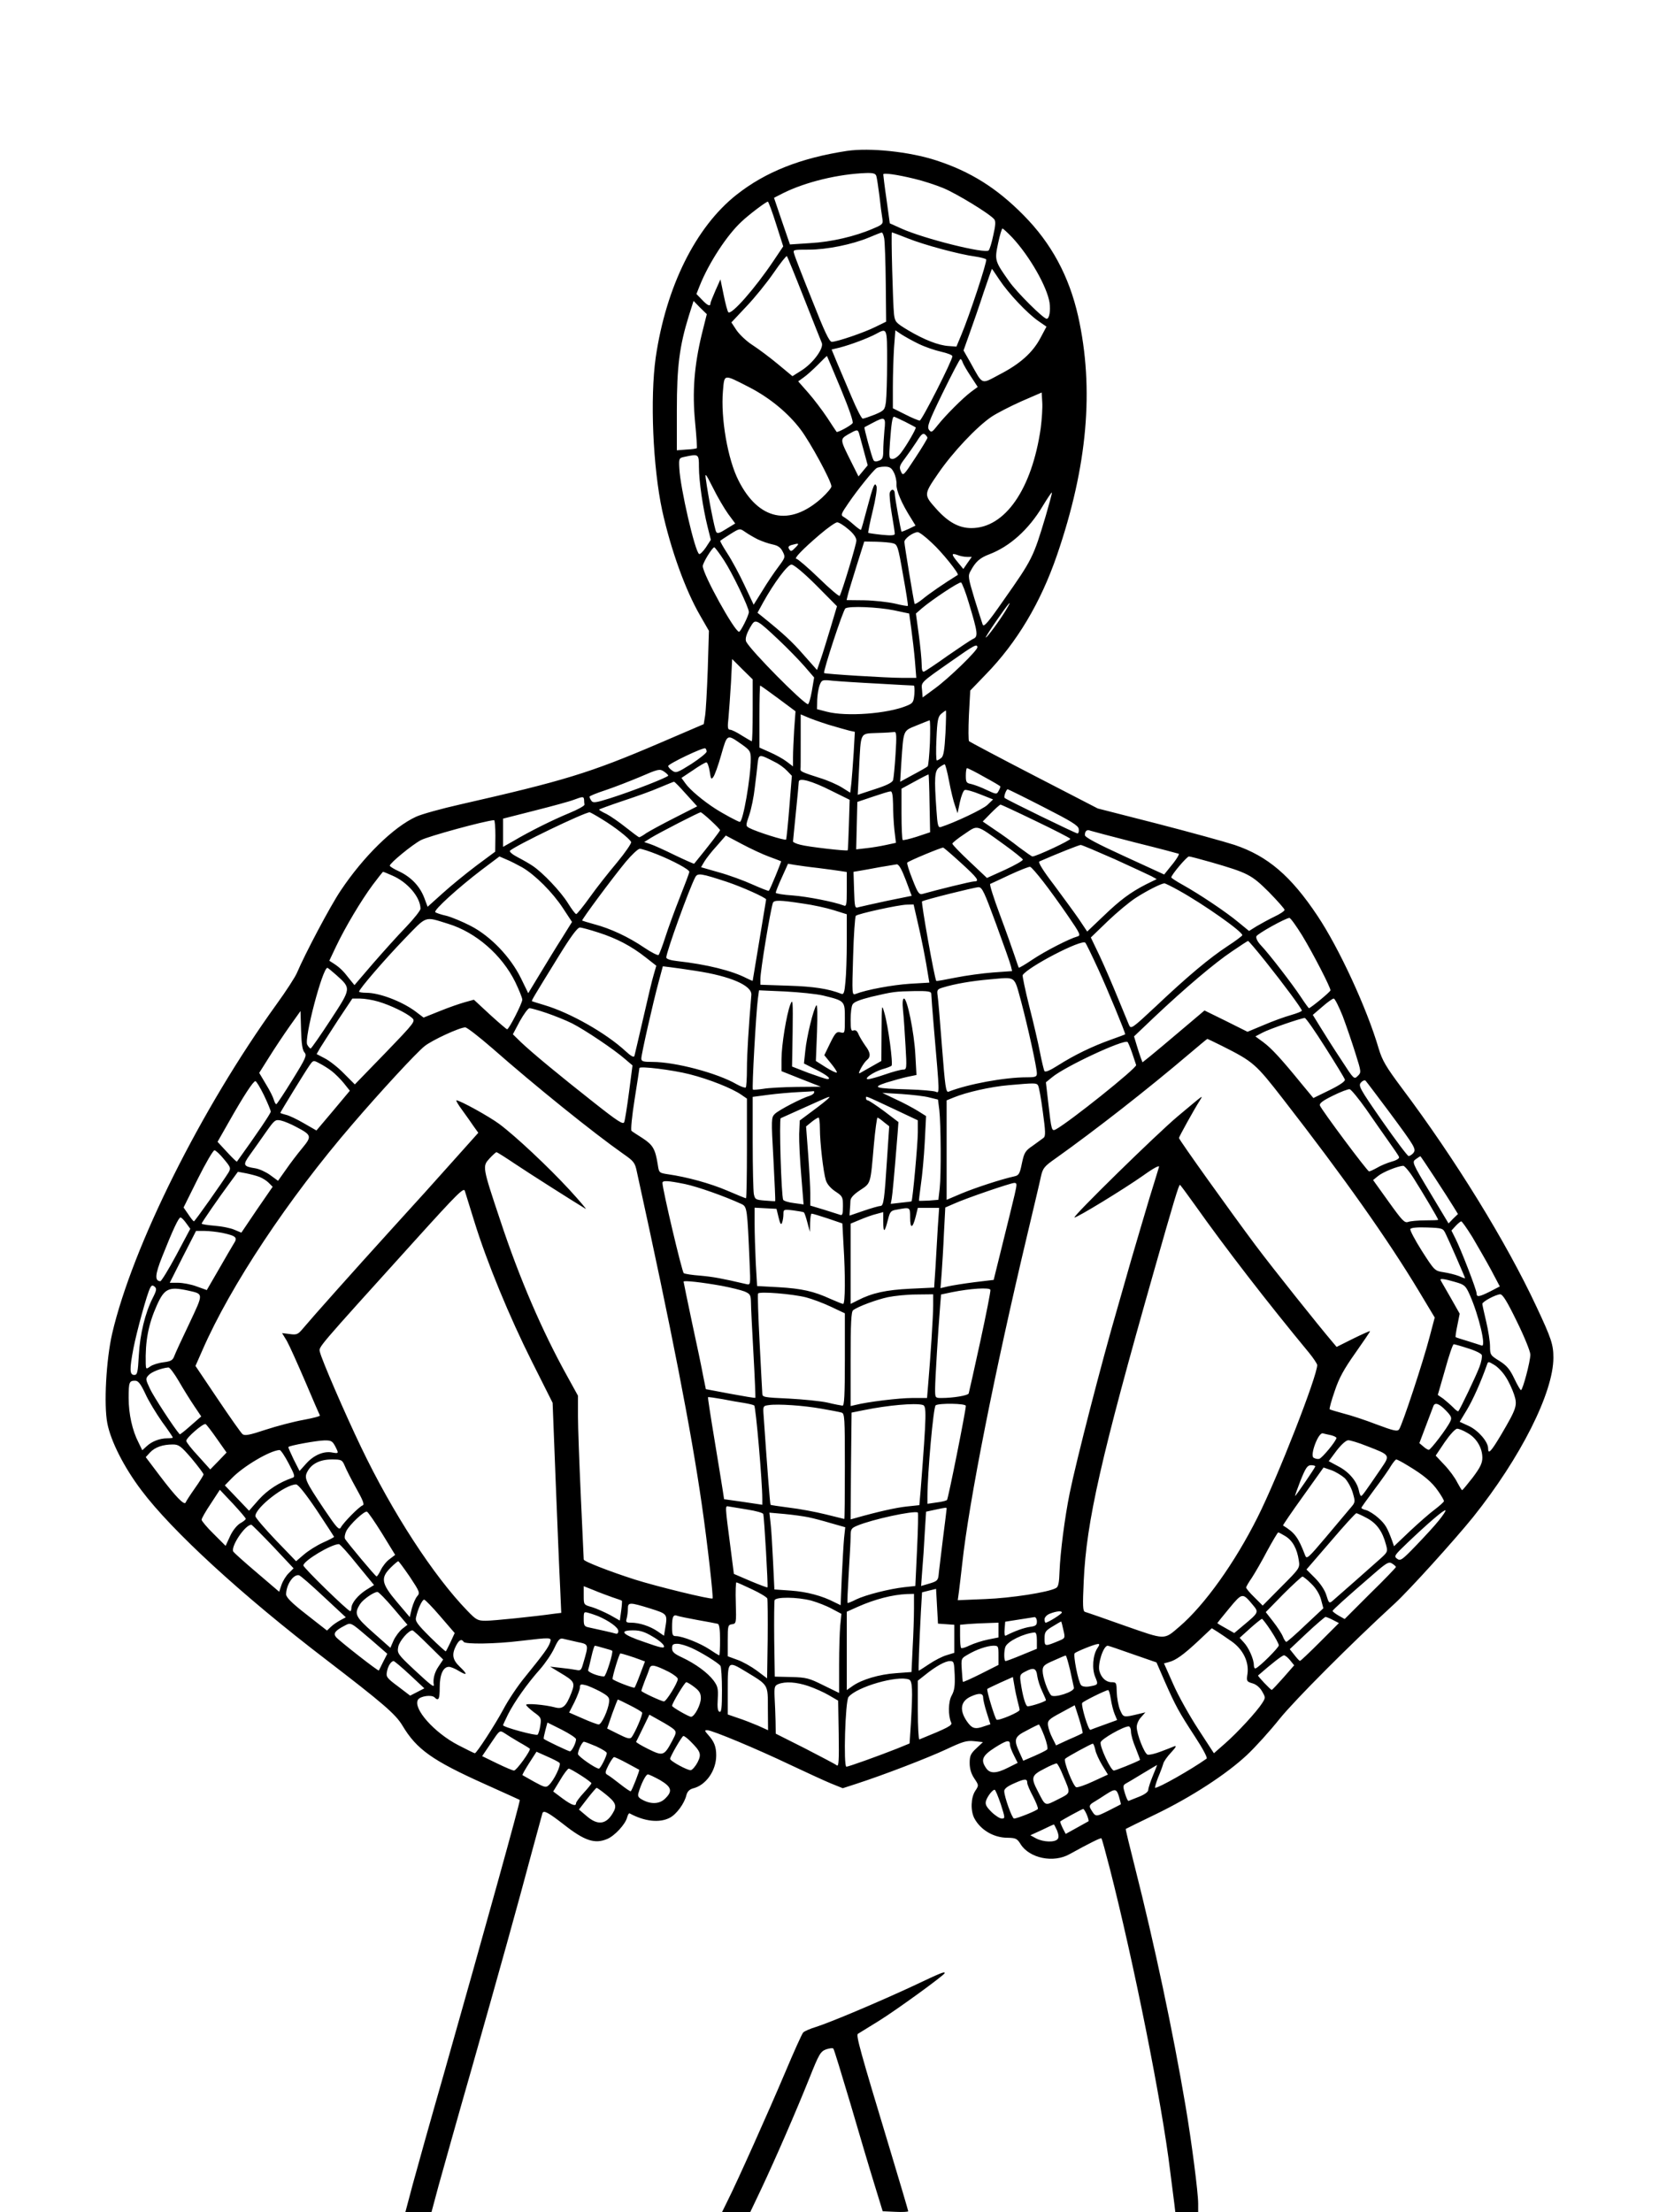 <?xml version="1.0" standalone="no"?>
<!DOCTYPE svg PUBLIC "-//W3C//DTD SVG 20010904//EN"
 "http://www.w3.org/TR/2001/REC-SVG-20010904/DTD/svg10.dtd">
<svg version="1.0" xmlns="http://www.w3.org/2000/svg"
 width="864pt" height="1152pt" viewBox="0 0 864 1152"
 preserveAspectRatio="xMidYMid meet">

<g transform="translate(0,1152) scale(0.1,-0.1)"
fill="#000000" stroke="none">
<path d="M4410 10734 c-241 -37 -423 -109 -574 -228 -213 -168 -367 -479 -421
-847 -30 -213 -15 -571 34 -799 45 -203 120 -412 197 -545 l46 -80 -6 -200
c-4 -110 -10 -219 -14 -243 l-7 -43 -233 -100 c-362 -155 -495 -195 -1035
-318 -98 -22 -202 -51 -230 -64 -118 -54 -274 -207 -393 -385 -54 -80 -187
-332 -227 -427 -9 -22 -57 -96 -107 -165 -393 -545 -750 -1260 -856 -1715 -31
-136 -44 -369 -25 -467 18 -93 87 -229 177 -348 158 -211 525 -548 959 -880
301 -231 365 -286 401 -346 74 -124 156 -182 430 -305 98 -44 179 -81 181 -82
4 -5 -180 -667 -397 -1432 -68 -237 -140 -494 -161 -572 l-38 -143 68 0 68 0
37 138 c21 75 98 351 173 612 146 515 237 841 314 1130 28 102 52 191 54 198
6 17 30 4 110 -58 109 -86 163 -104 228 -76 38 16 94 76 103 112 4 14 9 23 13
21 77 -42 155 -51 209 -23 35 18 77 75 87 119 5 18 16 29 34 34 67 16 121 92
121 172 0 46 -11 73 -43 108 -18 21 -19 23 -3 23 25 0 257 -97 431 -180 83
-39 178 -83 212 -97 l62 -25 68 22 c148 48 373 135 470 180 87 41 107 47 146
43 l46 -5 -35 -33 c-29 -27 -34 -39 -34 -76 0 -30 8 -56 24 -80 24 -36 24 -36
5 -65 -23 -35 -25 -103 -5 -142 32 -61 101 -102 173 -102 43 -1 50 -4 68 -33
46 -74 172 -100 256 -52 96 53 161 86 165 82 3 -2 22 -73 44 -158 124 -485
272 -1223 314 -1574 9 -72 19 -149 22 -172 l5 -43 60 0 59 0 0 45 c0 58 -34
321 -66 510 -65 384 -161 838 -264 1244 -27 107 -49 196 -47 197 1 1 72 36
157 77 186 90 367 208 473 307 43 40 120 125 171 189 79 98 371 391 600 601
76 70 311 330 408 450 247 309 418 648 418 830 0 68 -11 101 -87 263 -158 339
-425 772 -703 1142 -82 110 -101 142 -120 205 -61 209 -207 524 -318 690 -139
209 -260 312 -432 370 -52 17 -234 67 -404 111 l-309 79 -331 171 c-182 94
-334 175 -339 179 -4 3 -4 64 -1 135 l7 129 80 83 c163 167 287 375 372 623
159 463 194 866 110 1243 -47 208 -139 380 -285 527 -138 140 -276 227 -455
285 -138 45 -345 67 -465 49z m154 -131 c3 -10 10 -56 16 -103 5 -47 12 -99
15 -116 5 -30 3 -33 -47 -54 -94 -41 -219 -70 -328 -76 l-106 -7 -42 122 -41
121 47 24 c116 58 288 100 434 105 37 1 48 -3 52 -16z m198 -14 c43 -10 111
-32 152 -49 71 -30 240 -133 264 -162 8 -10 7 -31 -5 -83 -8 -39 -19 -74 -24
-79 -17 -19 -338 61 -455 114 l-60 27 -17 124 c-10 68 -17 127 -17 131 0 9 72
-1 162 -23z m-720 -236 l37 -116 -51 -76 c-96 -143 -219 -283 -235 -267 -4 4
-15 44 -24 89 l-17 82 -26 -58 c-14 -32 -26 -62 -26 -67 0 -18 -16 -11 -44 19
l-29 30 17 43 c47 118 142 264 218 334 39 37 128 104 137 104 3 0 23 -53 43
-117z m1230 -70 c91 -98 181 -256 194 -339 6 -42 -1 -84 -15 -84 -17 0 -155
137 -195 194 -75 106 -77 110 -58 199 9 42 19 77 23 77 3 0 26 -21 51 -47z
m-667 -5 c3 -18 7 -123 8 -233 l2 -200 -55 -27 c-60 -30 -201 -78 -228 -78
-13 0 -38 53 -103 218 -48 119 -90 227 -93 240 -7 22 -6 22 76 22 95 0 226 27
313 63 33 14 63 26 67 26 4 1 10 -14 13 -31z m122 1 c84 -34 270 -84 353 -95
28 -4 53 -11 56 -15 6 -10 -87 -292 -130 -394 l-25 -60 -40 3 c-53 3 -129 33
-213 83 -63 38 -67 43 -72 82 -6 53 -16 427 -11 427 2 0 39 -14 82 -31z m-540
-311 c46 -117 88 -222 93 -234 11 -28 -46 -106 -107 -144 l-46 -29 -76 63
c-42 35 -101 79 -132 99 -30 19 -67 54 -83 77 l-27 41 78 83 c43 45 107 124
142 175 35 51 66 90 69 87 3 -3 43 -101 89 -218z m1018 95 c47 -71 145 -175
203 -215 l42 -29 -32 -60 c-40 -75 -105 -134 -214 -190 -96 -51 -84 -56 -149
61 l-37 65 32 90 c18 50 51 145 73 213 23 67 42 122 43 122 1 0 18 -26 39 -57z
m-1550 -283 c-40 -166 -50 -301 -35 -458 7 -73 11 -135 9 -136 -2 -2 -26 -6
-54 -7 l-50 -4 0 210 c0 227 14 334 62 489 l25 79 34 -35 35 -34 -26 -104z
m965 -144 c0 -90 -3 -183 -6 -208 -6 -43 -9 -46 -58 -67 -28 -11 -57 -21 -63
-21 -6 0 -32 51 -58 113 -26 61 -60 142 -76 179 l-28 68 42 10 c58 15 145 48
187 70 61 33 60 36 60 -144z m165 93 c33 -16 86 -34 118 -41 31 -7 57 -17 57
-23 0 -22 -159 -335 -170 -335 -7 0 -41 14 -76 32 l-64 32 0 111 c0 62 3 153
6 203 l7 92 31 -21 c17 -11 58 -34 91 -50z m-406 -234 c43 -104 67 -173 61
-179 -11 -14 -79 -50 -83 -45 -2 2 -24 36 -49 74 -26 39 -70 97 -99 130 l-52
59 29 21 c16 11 49 41 74 66 25 26 46 46 47 45 1 -1 33 -78 72 -171z m635 137
c3 -9 22 -42 42 -72 l36 -55 -34 -25 c-43 -32 -135 -124 -175 -175 -29 -37
-33 -39 -45 -23 -11 16 -2 41 72 193 47 96 88 175 92 175 4 0 9 -8 12 -18z
m-1113 -128 c107 -55 203 -134 268 -220 51 -67 161 -270 161 -297 0 -8 -23
-35 -50 -60 -167 -151 -330 -116 -434 91 -56 110 -93 324 -81 465 8 91 1 90
136 21z m1519 -214 c-46 -318 -186 -520 -361 -520 -64 0 -120 30 -182 99 -67
75 -67 75 10 187 74 108 199 241 277 294 27 18 97 54 155 80 l106 46 3 -51 c2
-27 -2 -88 -8 -135z m-707 34 c29 -15 54 -28 56 -30 4 -4 -44 -89 -76 -131
-13 -18 -33 -33 -44 -33 -19 0 -20 5 -14 88 7 94 12 132 21 132 2 0 28 -12 57
-26z m-107 -45 c-3 -34 -6 -82 -6 -106 0 -36 -4 -45 -22 -52 -15 -6 -25 -5
-29 3 -9 15 -50 168 -47 171 2 1 21 12 43 23 64 34 69 31 61 -39z m-132 -16
c3 -10 14 -51 25 -92 l20 -74 -24 -29 -24 -29 -39 78 c-58 116 -58 115 -15
141 46 26 50 27 57 5z m356 -23 c0 -4 -28 -51 -63 -104 -62 -95 -64 -96 -75
-71 -10 22 -8 30 21 68 17 23 45 63 62 89 22 36 32 44 42 36 7 -6 13 -14 13
-18z m-1190 -152 c0 -74 21 -215 45 -311 l17 -68 -26 -40 c-15 -22 -31 -37
-35 -34 -22 13 -98 344 -103 445 -3 53 -2 55 27 61 74 16 75 15 75 -53z m1015
-28 c9 -17 15 -45 14 -63 -2 -31 27 -100 77 -178 l22 -36 -35 -17 c-20 -9 -36
-16 -38 -14 -4 6 -35 178 -35 197 0 24 -18 28 -26 6 -3 -8 1 -57 10 -109 9
-51 16 -99 16 -106 0 -8 -18 -10 -67 -5 -38 4 -70 9 -71 10 -2 2 8 53 23 114
15 61 24 119 20 128 -9 26 -17 8 -50 -117 -15 -58 -29 -107 -31 -109 -2 -2
-19 10 -38 27 -19 17 -43 35 -52 40 -17 9 -14 16 26 74 45 66 127 168 145 180
5 4 25 8 42 8 26 0 36 -6 48 -30z m-863 -216 l37 -50 -46 -28 c-36 -23 -47
-26 -53 -16 -8 13 -42 185 -54 275 -5 35 -1 30 37 -45 23 -47 59 -108 79 -136z
m1654 -11 c-65 -217 -69 -225 -221 -441 -77 -111 -101 -139 -107 -125 -4 10
-23 71 -43 135 -33 110 -35 120 -20 145 25 47 48 68 96 86 108 41 206 129 279
251 25 41 46 73 48 71 2 -2 -13 -56 -32 -122z m-1028 -69 c27 -22 42 -44 42
-59 0 -20 -75 -268 -87 -288 -3 -4 -52 37 -109 93 -57 55 -110 100 -116 100
-16 0 31 49 121 126 41 35 82 64 91 64 9 0 35 -16 58 -36z m-473 -52 c23 -11
58 -23 78 -27 28 -6 42 -15 53 -37 15 -29 14 -31 -23 -81 -22 -29 -59 -84 -83
-124 l-45 -72 -48 102 c-26 56 -66 130 -89 165 -22 34 -39 64 -37 66 2 2 26
18 53 35 48 30 49 30 75 12 14 -10 44 -28 66 -39z m908 -19 c53 -48 144 -162
135 -167 -73 -45 -151 -99 -182 -125 -22 -18 -41 -29 -43 -25 -6 22 -53 307
-53 322 0 17 43 49 69 51 7 1 41 -24 74 -56z m-203 -2 c24 -6 27 -15 53 -165
16 -87 27 -159 25 -161 -2 -2 -32 3 -68 12 -36 8 -107 16 -158 17 l-93 1 6 25
c3 14 24 82 46 153 l40 127 62 -1 c34 -1 73 -4 87 -8z m-508 -23 c-19 -20 -24
-21 -32 -8 -7 11 -4 17 13 22 39 11 42 9 19 -14z m-372 -65 c43 -65 130 -246
130 -270 0 -18 -43 -103 -51 -103 -23 0 -189 300 -189 342 0 17 49 97 60 98 3
0 26 -30 50 -67z m1266 17 l25 0 -22 -31 -22 -32 -28 34 c-35 42 -36 51 -3 39
14 -6 37 -10 50 -10z m-785 -148 l108 -109 -34 -114 c-19 -63 -42 -138 -52
-166 l-18 -52 -70 79 c-61 70 -107 112 -215 199 l-25 20 29 53 c57 103 128
198 148 198 12 0 64 -43 129 -108z m795 -93 c47 -156 49 -174 22 -186 -13 -6
-72 -46 -133 -88 -60 -43 -116 -80 -122 -82 -9 -4 -13 8 -13 38 0 24 -7 94
-15 154 l-15 110 32 28 c56 47 192 137 203 134 5 -2 24 -50 41 -108z m193 -36
c-29 -49 -98 -143 -105 -143 -3 0 23 41 57 90 64 93 87 118 48 53z m-584 -1
l80 -17 11 -80 c6 -44 15 -119 19 -167 l7 -88 -74 0 c-77 0 -401 20 -406 25
-7 6 99 330 111 337 21 13 168 7 252 -10z m-601 -153 c47 -44 108 -107 136
-139 l50 -58 -12 -71 c-7 -39 -16 -70 -21 -68 -31 10 -293 275 -320 324 -9 15
1 47 29 91 19 29 30 23 138 -79z m1036 -40 c0 -17 -147 -160 -221 -214 l-64
-47 -3 38 c-4 43 -13 35 157 154 115 81 131 89 131 69z m-1170 -328 c0 -89 -2
-161 -5 -161 -2 0 -26 14 -52 30 -26 17 -53 30 -61 30 -12 0 -14 12 -8 63 3
34 9 117 13 183 l6 122 53 -53 54 -53 0 -161z m654 139 c98 -6 181 -10 185
-10 3 0 5 -20 3 -45 -4 -41 -7 -47 -39 -60 -100 -42 -316 -58 -418 -31 l-50
13 1 49 c1 27 7 62 13 77 11 27 13 28 68 22 32 -3 138 -10 237 -15z m-521 -77
l90 -67 -7 -96 c-3 -52 -6 -117 -6 -143 l0 -48 -33 25 c-18 14 -58 36 -88 49
l-54 24 0 162 c0 88 2 161 4 161 2 0 44 -30 94 -67z m871 -180 c-5 -90 -10
-121 -22 -130 -9 -7 -19 -13 -23 -13 -4 0 -5 51 -2 113 4 96 8 115 25 130 11
9 22 17 24 17 2 0 1 -53 -2 -117z m-609 43 c44 -13 93 -27 109 -31 l28 -6 -6
-107 c-4 -59 -9 -130 -12 -159 l-6 -51 -43 27 c-24 15 -76 38 -116 50 -88 28
-101 34 -100 44 1 4 1 70 1 147 l0 140 33 -14 c17 -8 68 -26 112 -40z m528
-93 c-3 -65 -8 -121 -12 -124 -3 -3 -37 -23 -75 -43 l-68 -37 6 98 c12 175 8
166 79 195 34 14 65 26 68 27 4 0 4 -52 2 -116z m-179 -60 c-4 -65 -10 -126
-13 -136 -5 -13 -36 -28 -96 -47 l-88 -29 7 137 c10 194 3 181 94 185 43 1 83
4 90 5 11 2 12 -21 6 -115z m-800 50 c42 -30 46 -36 46 -76 0 -94 -40 -327
-57 -327 -8 0 -88 43 -128 69 -61 39 -133 99 -155 131 l-21 29 60 40 c33 23
64 41 70 41 5 0 13 -21 17 -47 6 -40 8 -44 19 -29 7 9 26 61 41 115 32 111 29
109 108 54z m-184 -37 c0 -7 -36 -36 -79 -64 -73 -46 -81 -49 -100 -35 -12 8
-21 19 -21 24 0 11 181 98 193 92 4 -2 7 -10 7 -17z m357 -55 c21 -10 49 -31
62 -45 l25 -26 -13 -162 c-7 -89 -15 -166 -17 -170 -4 -7 -153 40 -191 60 -20
11 -20 12 -1 68 11 32 24 96 29 143 6 47 13 105 15 128 6 47 8 47 91 4z m906
-100 c9 -48 23 -106 31 -127 l13 -39 12 58 c7 32 18 60 25 63 7 3 43 -7 80
-22 l68 -27 -29 -28 c-23 -23 -174 -94 -244 -116 -13 -4 -17 10 -22 88 -12
168 -10 206 15 223 12 9 25 16 28 16 3 0 14 -40 23 -89z m-1463 30 c0 -8 -186
-81 -303 -118 -76 -24 -89 -25 -97 -13 -6 8 -10 18 -10 21 0 4 37 19 83 34 45
15 127 47 182 70 92 40 101 42 122 28 13 -9 23 -18 23 -22z m1646 -7 c46 -25
84 -47 84 -50 0 -3 -4 -14 -10 -24 -9 -17 -12 -17 -61 6 -28 14 -64 27 -80 31
-26 5 -29 9 -29 44 0 22 3 39 6 39 4 0 45 -20 90 -46z m-285 -138 l3 -150 -69
-23 c-38 -12 -71 -20 -74 -17 -3 3 -6 65 -6 137 l0 130 70 38 c38 21 70 37 71
36 1 -1 4 -69 5 -151z m-511 66 l95 -47 -4 -130 c-2 -71 -5 -131 -6 -133 -5
-5 -208 18 -247 29 -21 5 -38 13 -38 17 0 4 7 72 15 152 8 80 15 151 15 159 0
23 67 5 170 -47z m-757 -17 l58 -64 -118 -60 c-65 -33 -131 -69 -148 -80 -16
-12 -33 -21 -36 -21 -3 0 -34 23 -68 50 -35 28 -81 60 -102 71 -22 10 -39 21
-39 23 0 2 55 22 123 45 67 22 154 53 192 70 39 16 72 30 75 30 3 1 31 -28 63
-64z m1862 -68 c145 -74 181 -96 183 -114 2 -13 -1 -23 -7 -23 -9 0 -371 176
-379 185 -6 6 9 45 16 45 4 -1 88 -42 187 -93z m-784 16 c0 -38 3 -98 7 -135
l8 -67 -51 -11 c-27 -6 -74 -14 -103 -17 l-53 -6 3 124 3 123 80 27 c44 15 86
28 93 28 8 1 12 -19 13 -66z m-1609 22 c0 -8 1 -20 2 -25 1 -6 -35 -26 -79
-44 -85 -35 -206 -95 -292 -146 l-53 -30 0 73 0 74 165 42 c91 23 183 48 203
56 48 18 52 18 54 0z m2351 -110 c96 -46 178 -88 181 -93 4 -7 -177 -92 -197
-92 -4 0 -35 22 -70 48 -34 27 -91 68 -126 91 l-63 43 43 44 c24 24 46 44 50
44 3 0 85 -38 182 -85z m-2258 9 c68 -41 144 -101 152 -119 2 -7 -31 -55 -74
-107 -43 -51 -107 -132 -141 -180 -35 -49 -67 -88 -71 -88 -5 0 -24 26 -44 58
-36 58 -129 157 -183 193 -16 11 -51 31 -78 45 -27 14 -45 29 -40 34 27 26
385 199 415 200 3 0 32 -16 64 -36z m568 -8 c26 -24 47 -46 47 -49 0 -5 -55
-77 -135 -175 -1 -1 -47 19 -101 45 -55 27 -112 53 -129 58 l-30 10 35 22 c44
27 250 133 259 133 4 0 28 -20 54 -44z m-1123 -78 l-1 -83 -97 -72 c-53 -40
-133 -105 -176 -144 l-79 -71 -18 48 c-23 59 -67 106 -130 136 -27 12 -49 26
-49 30 0 13 115 108 162 133 35 19 329 100 381 104 4 1 7 -36 7 -81z m2652
-48 c50 -36 93 -71 95 -76 2 -5 -40 -29 -92 -53 l-95 -43 -90 85 c-50 47 -91
89 -90 94 0 4 28 27 63 50 72 48 56 53 209 -57z m683 12 c121 -30 222 -57 224
-58 4 -4 -17 -37 -52 -78 l-24 -30 -207 95 c-142 65 -206 99 -206 110 0 22 11
31 29 23 9 -3 115 -31 236 -62z m-1910 -73 c33 -12 61 -23 63 -24 2 -2 -57
-147 -64 -154 -2 -2 -40 13 -85 33 -44 20 -123 49 -174 63 l-94 27 17 29 c9
15 38 53 65 82 l47 54 83 -44 c45 -24 109 -54 142 -66z m1800 -13 c90 -41 176
-81 192 -89 l27 -15 -55 -27 c-82 -42 -136 -82 -225 -168 l-82 -78 -42 63
c-24 35 -83 115 -131 180 -56 73 -84 118 -76 122 93 41 205 85 215 86 7 0 86
-34 177 -74z m-801 -19 c88 -80 100 -97 69 -97 -15 0 -194 -44 -268 -65 -18
-5 -25 4 -53 76 -18 45 -30 84 -27 87 8 9 179 80 187 78 3 0 45 -36 92 -79z
m-1582 44 c85 -34 168 -79 168 -91 0 -5 -22 -64 -49 -132 -27 -68 -61 -161
-76 -208 -15 -47 -31 -88 -35 -93 -3 -4 -38 13 -76 39 -81 55 -175 99 -259
121 -33 9 -61 18 -63 19 -5 3 160 225 227 306 31 37 64 68 73 68 10 0 50 -13
90 -29z m-702 -68 c68 -40 157 -129 211 -211 l48 -73 -51 -82 c-29 -45 -80
-129 -114 -185 l-63 -104 -38 78 c-54 110 -158 219 -261 272 -42 22 -100 46
-127 53 -28 6 -54 15 -58 19 -11 9 119 127 241 220 l93 70 37 -16 c20 -8 57
-27 82 -41z m3584 28 c197 -57 213 -66 304 -156 45 -46 82 -88 82 -93 0 -6
-24 -22 -52 -35 -29 -14 -71 -37 -93 -50 l-40 -25 -55 45 c-63 53 -204 147
-290 195 -33 18 -60 36 -60 39 0 13 81 109 92 109 6 0 56 -13 112 -29z m-2044
-31 c47 -6 100 -13 118 -16 l32 -5 0 -91 c0 -82 -2 -90 -17 -83 -50 19 -188
46 -265 52 -49 3 -88 10 -88 14 0 5 14 41 32 80 l32 71 35 -6 c20 -3 74 -11
121 -16z m457 -62 l31 -83 -128 -26 c-70 -15 -136 -30 -148 -33 -20 -7 -21 -3
-24 89 l-3 95 30 5 c17 3 64 11 105 19 41 7 82 14 90 15 11 1 26 -26 47 -81z
m716 -9 c32 -41 89 -120 128 -177 66 -96 69 -104 49 -109 -40 -11 -164 -74
-233 -120 -37 -25 -69 -44 -71 -42 -2 2 -11 29 -21 59 -10 30 -44 127 -77 215
-33 88 -56 161 -51 162 4 2 51 23 103 48 52 24 100 43 105 41 6 -1 36 -36 68
-77z m-3391 32 c80 -34 147 -112 148 -173 0 -9 -34 -52 -75 -95 -42 -43 -119
-129 -173 -191 l-96 -112 -26 32 c-32 42 -50 59 -80 79 l-25 16 35 74 c48 101
131 240 191 321 28 37 52 68 54 68 2 0 23 -8 47 -19z m1743 -33 c81 -27 205
-83 205 -92 0 -2 -16 -97 -35 -212 -19 -114 -35 -209 -35 -211 0 -2 -14 4 -32
13 -75 39 -207 72 -360 89 -36 4 -58 11 -58 19 0 28 120 360 151 418 12 23 30
20 164 -24z m2354 -45 c130 -72 331 -214 331 -233 0 -3 -35 -30 -77 -57 -94
-62 -206 -155 -375 -315 -122 -114 -128 -118 -138 -96 -5 13 -32 77 -59 143
-27 66 -69 164 -94 217 l-46 96 88 85 c48 46 114 101 147 122 59 38 131 74
148 75 5 0 39 -17 75 -37z m-951 -176 c39 -106 74 -205 77 -219 l6 -25 -98 -7
c-54 -4 -142 -16 -197 -27 -54 -11 -99 -19 -100 -17 -10 17 -80 411 -74 414
15 9 271 73 294 74 19 0 30 -24 92 -193z m-1008 108 c52 -7 125 -23 163 -35
l67 -21 0 -142 c0 -78 -3 -173 -7 -210 -5 -57 -9 -67 -22 -62 -66 26 -144 38
-273 42 l-148 5 0 29 c0 45 51 352 65 397 6 16 38 15 155 -3z m598 -92 c20
-84 44 -205 56 -284 l6 -36 -102 -6 c-91 -6 -226 -31 -282 -53 -19 -7 -19 -2
-13 196 3 112 10 207 14 211 12 11 222 57 265 58 l36 1 20 -87z m-2443 -14
c143 -44 278 -161 348 -302 20 -42 37 -83 37 -93 0 -18 -69 -154 -79 -154 -3
0 -44 35 -90 77 l-83 77 -47 -13 c-25 -7 -84 -27 -130 -46 l-85 -34 -45 34
c-72 52 -186 95 -253 95 -21 0 -38 3 -38 6 0 13 132 166 234 272 123 127 104
120 231 81z m4447 -61 c57 -94 148 -271 147 -285 0 -8 -104 -93 -112 -93 -2 0
-21 26 -42 58 -45 68 -165 224 -208 269 -18 19 -27 38 -24 47 6 14 150 94 172
96 6 0 36 -42 67 -92z m-3666 16 c97 -31 172 -71 246 -129 l56 -44 -13 -45
c-8 -25 -32 -127 -55 -228 -23 -101 -44 -189 -46 -197 -3 -9 -18 -1 -47 26
-101 93 -287 199 -422 239 -33 10 -62 19 -64 20 -4 3 2 13 137 232 64 104 99
152 112 152 9 0 53 -12 96 -26z m2605 -194 c48 -105 139 -325 139 -336 0 -1
-35 -14 -77 -29 -95 -34 -188 -79 -273 -133 -44 -28 -67 -37 -71 -29 -3 7 -14
51 -23 98 -9 47 -34 155 -56 240 -21 84 -36 157 -34 161 26 42 306 188 326
169 4 -3 35 -67 69 -141z m870 43 c95 -119 189 -246 189 -256 0 -4 -26 -14
-57 -23 -32 -9 -96 -32 -142 -52 l-84 -35 -112 56 -112 55 -123 -104 c-67 -57
-140 -118 -161 -135 l-39 -31 -9 24 c-5 13 -15 44 -22 68 l-13 43 104 99 c163
154 317 284 405 343 44 30 82 55 85 55 3 0 44 -48 91 -107z m-2966 -49 c178
-27 292 -76 288 -125 -14 -166 -23 -310 -23 -384 0 -51 -3 -95 -6 -98 -4 -3
-25 4 -48 17 -100 58 -319 116 -437 116 -50 0 -59 3 -59 18 0 22 61 291 90
398 l22 82 41 -5 c23 -3 83 -11 132 -19z m-1874 -21 c79 -71 79 -68 -30 -235
-53 -81 -99 -147 -103 -148 -4 0 -12 9 -18 20 -17 32 80 400 105 400 3 0 23
-17 46 -37z m3567 -138 c35 -132 82 -344 82 -375 0 -17 -7 -20 -52 -20 -116 0
-306 -35 -408 -75 -14 -5 -18 27 -34 232 -10 131 -20 252 -23 269 -4 29 -2 33
29 42 58 18 149 34 243 42 140 12 125 22 163 -115z m-1032 31 c115 -28 114
-28 114 -119 0 -78 0 -79 -23 -73 -20 5 -27 -2 -54 -57 l-30 -62 35 -43 c19
-23 33 -45 30 -47 -3 -3 -28 9 -57 27 l-52 33 6 150 c3 89 2 146 -3 140 -15
-16 -51 -164 -58 -237 l-7 -66 61 -31 c60 -30 85 -51 60 -50 -7 0 -51 15 -98
32 l-85 33 3 179 c2 164 1 177 -12 144 -20 -52 -46 -212 -46 -285 l0 -62 103
-41 102 -40 -125 -1 c-69 -1 -147 -5 -175 -10 -27 -4 -52 -6 -54 -4 -6 5 17
407 26 473 l6 44 136 -6 c75 -4 163 -13 197 -21z m564 9 c0 -8 6 -90 14 -182
30 -347 30 -337 9 -328 -10 4 -74 10 -143 12 -175 5 -190 10 -115 35 33 10 82
24 109 30 l49 10 -6 107 c-6 113 -42 291 -59 291 -7 0 -9 -22 -5 -62 4 -35 9
-118 13 -185 7 -118 6 -123 -13 -123 -11 0 -53 -11 -93 -25 -40 -14 -81 -25
-89 -25 -26 1 28 38 74 52 22 6 43 14 48 18 9 8 -17 207 -37 275 -14 49 -14
48 -15 -100 l-1 -150 -53 -30 c-28 -16 -56 -32 -60 -34 -13 -5 20 54 37 68 22
18 20 39 -7 75 -12 17 -28 43 -35 58 -7 19 -16 26 -27 22 -12 -5 -15 4 -15 56
0 34 4 69 10 79 6 13 38 25 97 40 116 27 123 28 226 30 70 1 87 -2 87 -14z
m-2879 -41 c64 -19 146 -59 174 -84 20 -18 18 -21 -138 -183 l-159 -164 -57
57 c-31 32 -76 67 -100 79 l-42 22 19 33 c11 18 53 83 93 145 l74 111 41 0
c22 0 65 -7 95 -16z m5022 -76 c19 -51 49 -138 66 -193 31 -98 31 -100 12
-118 -19 -19 -20 -18 -86 84 -38 57 -86 133 -108 169 l-40 65 49 42 c27 24 54
43 60 43 6 0 27 -42 47 -92z m-4147 17 c41 -14 101 -38 133 -54 67 -34 219
-136 275 -185 l40 -34 -18 -139 c-10 -76 -21 -146 -25 -156 -5 -15 -32 2 -161
104 -179 141 -317 255 -377 312 l-42 41 36 68 c21 37 43 68 51 68 7 0 47 -11
88 -25z m-1260 -206 c13 -15 7 -29 -63 -142 -43 -70 -81 -127 -84 -127 -4 0
-9 10 -13 23 -3 12 -21 49 -41 81 l-35 59 51 81 c28 45 76 117 107 161 l57 80
3 -100 c2 -71 7 -104 18 -116z m5316 27 c54 -85 100 -160 102 -168 3 -8 -25
-28 -80 -55 l-84 -41 -63 76 c-106 130 -155 183 -198 215 l-41 30 38 20 c36
19 196 74 219 76 6 0 54 -69 107 -153z m-4339 -4 c224 -197 527 -441 682 -550
56 -39 62 -46 72 -95 181 -825 283 -1349 338 -1732 30 -206 61 -486 56 -489
-10 -6 -293 63 -406 99 -128 41 -265 94 -265 104 0 3 -7 150 -15 326 -8 176
-15 366 -15 423 l0 104 -54 98 c-133 239 -252 516 -351 816 -94 281 -93 280
-55 322 16 17 32 32 36 32 3 0 46 -27 95 -60 73 -49 306 -197 369 -235 8 -5
-30 40 -85 100 -110 119 -279 278 -365 342 -51 38 -204 123 -223 123 -4 0 10
-24 31 -52 21 -29 48 -67 60 -85 l23 -32 -128 -143 c-70 -79 -215 -240 -323
-358 -197 -217 -411 -457 -463 -519 -25 -30 -32 -33 -68 -28 l-40 5 25 -41
c13 -23 56 -119 96 -212 40 -94 74 -173 76 -176 2 -4 -37 -14 -86 -23 -50 -9
-138 -32 -196 -51 -84 -28 -110 -33 -121 -23 -8 6 -66 89 -130 184 l-115 171
37 84 c146 334 445 785 780 1174 144 168 333 373 376 407 38 31 183 98 212 98
9 0 72 -49 140 -108z m3800 12 c165 -83 176 -93 319 -277 320 -412 544 -729
709 -1003 l81 -135 -27 -102 c-32 -124 -143 -461 -159 -481 -9 -11 -28 -7
-116 26 -57 22 -135 48 -172 57 -37 10 -70 20 -73 22 -3 3 9 46 26 95 23 69
48 114 108 199 43 61 77 111 76 113 -1 2 -41 -16 -88 -39 l-86 -43 -21 25
c-70 82 -312 385 -401 504 -130 174 -399 550 -399 559 0 6 76 144 109 196 18
30 25 34 -114 -82 -109 -91 -554 -527 -539 -528 15 0 253 145 357 218 57 41
87 56 83 45 -3 -10 -25 -83 -50 -163 -24 -80 -67 -226 -96 -325 -28 -99 -60
-209 -70 -245 -85 -292 -214 -794 -249 -965 -26 -128 -49 -308 -53 -408 -2
-60 -6 -81 -19 -87 -40 -22 -234 -52 -367 -57 l-144 -6 6 44 c3 24 11 89 17
144 35 326 171 1009 339 1715 33 140 66 277 71 303 10 44 17 53 77 95 208 148
479 360 692 541 52 44 96 81 98 81 1 0 35 -16 75 -36z m-467 -37 c9 -28 19
-57 21 -63 5 -15 -348 -297 -418 -335 -22 -11 -23 -8 -40 141 l-12 104 32 26
c65 55 371 198 393 184 3 -2 14 -28 24 -57z m-4168 -95 c18 -14 46 -42 63 -63
l31 -39 -87 -104 -87 -103 -66 38 c-36 21 -78 41 -94 44 -15 4 -28 8 -28 10 0
4 130 216 152 247 19 27 20 28 51 11 18 -9 47 -27 65 -41z m1863 -16 c103 -26
223 -74 270 -107 l29 -20 0 -260 c0 -142 -2 -259 -5 -259 -3 0 -47 18 -98 40
-89 38 -210 71 -308 85 -46 7 -47 8 -53 48 -13 83 -25 104 -78 139 -28 18 -55
35 -59 39 -5 3 2 76 16 164 14 87 25 161 25 163 0 12 175 -10 261 -32z m3643
-195 c137 -185 143 -195 126 -216 -7 -8 -18 -15 -24 -15 -6 0 -68 83 -138 183
-118 170 -125 183 -110 200 8 9 19 14 24 9 5 -5 59 -77 122 -161z m-5859 85
c19 -40 35 -78 35 -85 0 -9 -73 -117 -176 -260 -2 -2 -25 21 -52 50 l-49 53
58 102 c78 138 128 214 139 214 5 0 25 -33 45 -74z m4031 52 c5 -7 16 -69 25
-138 14 -101 15 -127 4 -135 -7 -5 -32 -24 -56 -41 -40 -27 -45 -36 -57 -92
-11 -55 -16 -63 -40 -68 -68 -15 -199 -58 -272 -88 l-80 -34 0 259 0 259 37
15 c65 27 192 56 286 64 136 12 145 12 153 -1z m1708 -123 c38 -55 91 -131
118 -169 27 -38 52 -74 54 -81 3 -7 -12 -17 -38 -24 -24 -7 -58 -21 -76 -32
-18 -10 -37 -19 -42 -19 -9 0 -246 318 -256 343 -4 11 14 25 67 51 40 20 80
35 88 34 8 -2 46 -48 85 -103z m-2874 86 c0 -5 -10 -13 -22 -17 -42 -12 -163
-75 -183 -95 -18 -18 -19 -25 -7 -236 6 -119 11 -217 9 -218 -1 -1 -25 1 -53
3 -49 4 -52 6 -58 34 -3 17 -6 137 -6 268 l0 238 83 11 c45 6 116 12 157 14
41 2 76 4 78 5 1 1 2 -2 2 -7z m600 -26 l45 -11 7 -55 c8 -72 10 -331 2 -407
l-7 -60 -49 -4 c-27 -1 -51 -2 -52 -1 -1 1 4 40 10 85 7 46 16 144 20 219 l7
137 -43 27 c-23 14 -74 42 -114 60 l-71 34 100 -6 c55 -4 120 -11 145 -18z
m-528 -7 c-7 -7 -43 -36 -80 -63 l-67 -50 -3 -70 c-1 -39 4 -137 11 -218 l12
-149 -50 7 c-27 3 -53 11 -56 17 -10 16 -22 422 -13 425 5 2 63 28 129 58 131
59 135 61 117 43z m341 -52 l127 -60 0 -63 c0 -56 -27 -355 -33 -359 -1 -1
-26 -4 -55 -7 l-53 -6 5 27 c4 23 13 119 31 343 l4 56 -75 57 c-42 31 -80 56
-85 56 -5 0 -9 5 -9 11 0 13 -11 17 143 -55z m-383 -103 c0 -73 18 -228 31
-269 6 -20 25 -42 49 -58 38 -25 40 -29 40 -77 0 -42 -3 -50 -15 -45 -9 3 -47
15 -85 27 l-70 21 0 60 c0 33 -5 126 -11 206 l-11 146 28 23 c16 13 32 23 37
23 4 0 7 -26 7 -57z m333 34 l28 -22 -11 -165 c-14 -219 -18 -250 -35 -250 -7
0 -46 -11 -87 -25 -40 -14 -73 -25 -73 -25 -1 0 0 12 1 28 1 15 3 37 3 49 1
16 17 33 50 55 57 38 54 28 72 236 7 78 16 142 19 142 3 0 18 -10 33 -23z
m-3061 -25 c82 -43 83 -49 32 -111 -25 -30 -63 -80 -85 -112 l-41 -58 -41 30
c-22 16 -57 32 -77 35 -64 10 -67 17 -28 71 19 26 56 79 82 116 46 65 49 68
79 62 18 -4 53 -19 79 -33z m-376 -168 c36 -43 37 -47 24 -70 -32 -51 -175
-254 -180 -254 -3 0 -16 16 -29 36 l-25 36 74 149 c41 82 80 149 87 149 6 0
29 -21 49 -46z m6306 -96 c41 -62 84 -130 97 -151 l24 -39 -25 -24 -24 -25
-96 160 c-95 158 -95 160 -74 175 11 8 22 15 23 15 1 1 35 -50 75 -111z m-109
-5 c45 -71 127 -209 127 -215 0 -2 -30 -3 -67 -3 -38 0 -78 -4 -89 -8 -19 -7
-31 6 -102 105 l-81 113 26 21 c24 20 102 52 131 53 6 1 32 -29 55 -66z
m-6011 8 c15 -6 36 -19 47 -30 l21 -21 -82 -119 -81 -120 -36 15 c-20 9 -66
18 -103 21 -38 3 -68 8 -68 11 0 5 90 136 151 218 l38 52 43 -8 c24 -5 55 -13
70 -19z m2216 -37 c66 -14 205 -63 294 -104 29 -14 30 -23 42 -309 5 -112 5
-113 -17 -108 -128 30 -173 38 -239 44 -42 3 -81 9 -87 13 -9 5 -111 438 -111
470 0 14 29 12 118 -6z m1716 -56 c-8 -35 -36 -148 -62 -253 l-47 -190 -100
-12 c-55 -7 -117 -17 -139 -22 l-38 -9 6 76 c3 42 9 137 12 210 l7 134 46 20
c64 29 293 107 313 108 15 0 15 -5 2 -62z m937 -50 c165 -233 381 -512 596
-772 23 -28 42 -57 43 -64 1 -55 -204 -581 -310 -792 -119 -238 -277 -459
-408 -571 -82 -70 -69 -70 -284 5 -106 38 -199 70 -207 72 -12 4 -13 31 -7
161 14 310 89 641 367 1618 102 359 128 445 134 445 2 0 36 -46 76 -102z
m-3751 -88 c66 -214 183 -497 300 -730 l108 -215 16 -410 c9 -225 19 -472 23
-547 l6 -137 -34 -4 c-105 -15 -320 -37 -359 -37 -42 0 -50 4 -97 53 -175 181
-389 509 -553 852 -84 175 -205 455 -214 495 -6 27 -24 6 494 579 225 249 256
279 261 259 4 -13 26 -84 49 -158z m1585 20 c8 -34 13 -41 18 -27 4 10 7 30 7
44 0 25 1 26 51 20 29 -4 54 -8 56 -11 3 -2 11 -26 18 -53 l13 -48 1 48 c1 26
4 47 8 47 5 0 42 -11 84 -25 l76 -26 6 -112 c10 -159 9 -307 -2 -307 -5 0 -34
12 -66 26 -87 40 -150 54 -271 61 l-111 6 -7 120 c-3 66 -6 158 -6 204 l0 84
57 -3 57 -3 11 -45z m685 -1 c0 -60 13 -57 29 6 l11 45 55 0 56 0 -7 -102 c-3
-57 -9 -150 -12 -208 l-7 -105 -125 -6 c-125 -6 -198 -22 -272 -60 l-38 -19 0
209 0 209 48 20 c26 11 64 25 85 30 l37 10 0 -50 c0 -60 7 -58 24 9 11 44 15
49 47 54 70 13 69 14 69 -42z m-3770 -29 l21 -29 -73 -137 c-40 -75 -78 -136
-83 -136 -30 2 -28 34 10 129 54 136 85 203 95 203 5 0 18 -13 30 -30z m6698
-72 c27 -46 71 -122 97 -170 l46 -87 -50 -26 c-58 -29 -71 -31 -71 -10 0 18
-81 228 -110 285 l-21 42 22 24 c12 13 26 24 29 24 4 0 30 -37 58 -82z m-139
17 c19 -38 101 -227 101 -231 0 -2 -15 3 -32 11 -18 7 -54 16 -80 20 -46 7
-47 8 -113 111 -36 57 -63 108 -60 114 4 7 39 10 88 8 80 -3 82 -4 96 -33z
m-6372 5 c74 -16 82 -24 60 -57 -9 -15 -45 -76 -78 -134 l-62 -107 -53 19
c-29 11 -73 19 -97 19 l-43 0 68 135 69 135 44 0 c24 0 66 -5 92 -10z m6422
-256 c49 -14 54 -19 76 -68 47 -107 86 -272 62 -263 -7 2 -39 13 -72 23 -33
10 -62 19 -64 21 -2 1 2 29 9 62 l12 60 -47 83 c-26 46 -50 86 -52 91 -7 11
18 8 76 -9z m-3820 -20 c47 -9 100 -22 118 -29 30 -13 33 -18 34 -57 0 -24 6
-144 13 -268 7 -124 11 -227 10 -229 -2 -2 -60 8 -131 21 l-127 24 -14 69 c-7
39 -33 164 -58 278 -24 114 -44 210 -44 213 0 7 93 -3 199 -22z m-2964 -64
c-39 -77 -66 -187 -72 -297 -5 -92 -8 -103 -24 -103 -24 0 -25 29 -4 139 17
87 71 285 87 314 7 14 12 16 23 7 12 -10 11 -19 -10 -60z m4310 -227 c-31
-142 -58 -263 -60 -269 -3 -11 -80 -24 -142 -24 -33 0 -33 1 -33 48 0 46 16
305 26 429 l5 62 57 12 c94 19 197 26 200 12 2 -6 -22 -127 -53 -270z m-4128
267 c85 -19 84 -12 9 -172 -38 -79 -73 -155 -78 -169 -8 -22 -17 -28 -56 -33
-26 -3 -58 -13 -70 -22 -21 -15 -22 -14 -23 13 -3 119 13 205 58 306 39 87 62
98 160 77z m3221 -36 c31 -8 90 -30 130 -49 l72 -34 0 -241 c0 -185 -3 -240
-12 -240 -7 1 -42 7 -78 16 -36 8 -127 17 -202 21 -131 6 -138 7 -138 27 -1
12 -7 131 -14 266 -7 135 -11 249 -8 254 7 12 179 -2 250 -20z m662 -41 c0
-57 -14 -271 -26 -410 l-6 -73 -77 0 c-69 0 -232 -20 -295 -36 l-26 -6 0 245
c0 184 3 247 13 254 24 19 121 55 181 68 34 7 100 14 149 14 l87 1 0 -57z
m3040 -85 c39 -79 70 -156 70 -172 0 -36 -40 -186 -49 -185 -3 0 -19 27 -35
61 -23 48 -39 67 -77 91 -47 29 -49 32 -49 76 0 25 -9 83 -20 129 -11 46 -20
87 -20 92 0 12 70 49 93 50 13 0 36 -37 87 -142z m-256 -139 c37 -11 70 -27
73 -35 3 -8 -2 -36 -12 -62 -17 -46 -101 -221 -110 -231 -3 -2 -15 7 -27 20
-13 13 -36 33 -51 45 l-29 20 38 132 c20 73 40 132 45 132 4 0 37 -9 73 -21z
m197 -148 c16 -24 35 -65 44 -92 19 -57 14 -72 -67 -210 -53 -89 -68 -105 -68
-71 0 34 -51 93 -100 116 l-48 22 38 63 c31 52 72 143 104 234 6 18 7 18 37 0
18 -10 45 -38 60 -62z m-6910 -23 c23 -40 59 -98 80 -129 l37 -55 -55 -48
c-30 -27 -56 -47 -57 -45 -27 29 -137 198 -155 237 -23 49 -24 53 -7 71 15 17
67 37 103 40 7 1 31 -32 54 -71z m-174 -66 c17 -38 57 -103 87 -146 31 -42 56
-79 56 -82 0 -2 -13 -4 -29 -4 -39 0 -81 -16 -108 -42 l-22 -20 -20 41 c-32
62 -51 148 -51 231 0 83 3 90 34 90 16 0 29 -17 53 -68z m3119 -48 c23 -4 46
-9 52 -13 8 -5 42 -394 42 -486 l0 -31 -100 15 -99 14 -7 46 c-4 25 -23 144
-43 264 -20 120 -35 219 -34 221 2 2 36 -3 76 -10 40 -8 91 -17 113 -20z m404
-30 c47 -8 93 -17 103 -20 16 -5 17 -27 17 -280 0 -151 -1 -274 -3 -274 -1 0
-45 11 -97 24 -52 13 -138 29 -190 35 -52 7 -96 13 -97 15 -3 3 -19 214 -36
463 -4 51 -3 52 27 56 47 7 182 -2 276 -19z m525 20 c21 -5 21 -38 -10 -440
l-7 -82 -66 -7 c-56 -6 -150 -27 -270 -61 l-22 -6 2 278 3 278 65 13 c122 25
265 38 305 27z m225 -5 c0 -25 -92 -485 -98 -490 -4 -4 -28 -10 -54 -13 l-48
-7 0 38 c0 118 31 468 43 475 19 12 157 10 157 -3z m2500 -24 c29 -30 32 -38
23 -57 -16 -35 -102 -148 -112 -148 -5 0 -18 8 -29 18 l-20 17 34 90 c19 50
36 96 39 103 8 21 30 13 65 -23z m-6400 -148 l50 -71 -42 -44 -43 -44 -62 69
c-35 37 -63 73 -63 80 0 16 90 94 101 87 5 -3 32 -38 59 -77z m6514 30 c46
-26 76 -77 76 -128 0 -28 -11 -51 -50 -103 -28 -36 -53 -66 -55 -66 -3 0 -14
19 -26 41 -11 23 -41 64 -67 91 l-45 48 47 70 c27 39 55 70 65 70 9 0 34 -10
55 -23z m-711 -11 c15 -4 27 -10 27 -14 0 -15 -76 -107 -90 -109 -8 -2 -21 1
-29 6 -20 13 25 133 48 127 9 -2 28 -7 44 -10z m-5188 -56 c20 -39 20 -40 -14
-34 -44 9 -96 -13 -135 -56 l-36 -40 -31 61 c-16 34 -29 62 -27 64 8 8 147 33
185 34 37 1 44 -3 58 -29z m5373 0 c124 -48 123 -46 74 -118 -84 -123 -97
-141 -103 -142 -4 0 -9 12 -12 28 -10 47 -50 96 -105 125 l-52 28 41 55 c25
32 49 54 61 54 10 0 54 -13 96 -30z m-6120 -65 c34 -41 62 -78 62 -83 0 -4
-20 -37 -45 -72 -24 -34 -46 -68 -48 -74 -7 -17 -52 30 -134 138 l-74 98 22
24 c26 28 67 42 119 42 31 0 42 -8 98 -73z m505 -25 c33 -63 35 -71 19 -76
-67 -23 -128 -62 -174 -113 l-51 -58 -63 66 -63 66 37 38 c60 62 199 144 248
146 6 1 27 -31 47 -69z m292 -12 c7 -18 34 -71 60 -118 35 -62 44 -85 34 -89
-17 -5 -100 -89 -114 -115 -9 -16 -21 -3 -87 95 -99 148 -105 162 -87 196 22
41 66 63 127 63 50 0 54 -2 67 -32z m5537 0 c82 -49 126 -86 158 -133 17 -24
30 -47 30 -52 0 -4 -22 -24 -47 -43 -26 -19 -84 -70 -130 -113 l-83 -79 -10
29 c-26 70 -35 85 -71 118 -21 19 -50 37 -64 41 -14 3 -25 9 -25 12 0 3 31 46
68 96 38 50 77 106 87 124 11 17 23 32 27 32 4 0 31 -14 60 -32z m-482 -4 c0
-6 -101 -154 -105 -154 -2 0 11 36 28 80 27 67 36 80 55 80 12 0 22 -3 22 -6z
m153 -61 c15 -15 34 -49 42 -76 14 -49 14 -50 -13 -81 -15 -18 -72 -86 -127
-151 -93 -110 -100 -116 -108 -94 -36 94 -54 118 -115 155 -2 1 45 70 104 152
l107 150 41 -14 c22 -8 53 -27 69 -41z m-5353 -168 c49 -74 90 -137 90 -138 0
-2 -26 -16 -58 -30 -33 -15 -77 -43 -99 -62 l-41 -35 -106 110 c-58 61 -106
117 -106 125 0 44 155 165 212 165 11 0 50 -49 108 -135z m-370 -44 c0 -4 -13
-15 -30 -24 -17 -11 -39 -38 -52 -67 l-23 -50 -62 62 c-35 34 -63 68 -63 74 0
7 21 44 48 84 l47 72 68 -72 c37 -40 67 -75 67 -79z m2613 48 c44 -7 80 -17
82 -23 5 -15 26 -379 22 -382 -2 -2 -41 13 -89 33 l-86 37 -16 125 c-31 239
-31 230 -10 226 11 -2 54 -9 97 -16z m1037 4 c0 -3 -9 -76 -20 -162 -10 -86
-21 -169 -22 -185 -3 -25 -9 -31 -47 -42 l-44 -13 6 82 c4 45 10 132 13 194
l7 111 46 10 c62 13 61 13 61 5z m2564 -60 c-21 -27 -75 -85 -119 -131 -73
-76 -82 -82 -99 -69 -18 13 -14 18 55 84 106 101 191 174 197 168 3 -2 -13
-26 -34 -52z m-5504 -69 l68 -111 -29 -22 c-17 -12 -37 -38 -46 -57 -9 -19
-19 -34 -22 -33 -6 0 -150 173 -164 195 -4 8 -1 26 7 42 18 34 93 105 107 100
6 -2 41 -53 79 -114z m2786 -82 l-9 -191 -56 -6 c-80 -9 -202 -40 -252 -64
-23 -12 -44 -20 -45 -18 -2 1 1 70 6 152 5 83 10 169 10 193 0 39 3 44 34 57
78 33 292 79 316 69 3 -1 1 -88 -4 -192z m-566 167 c25 -5 78 -19 118 -31 l74
-21 -6 -56 c-3 -31 -8 -122 -12 -203 l-6 -147 -31 15 c-65 34 -145 55 -228 61
l-86 6 -7 146 c-4 80 -9 170 -13 200 l-6 54 79 -7 c44 -4 99 -12 124 -17z
m2910 -5 c50 -27 80 -69 98 -137 10 -36 9 -39 -26 -71 -50 -45 -233 -206 -254
-224 -15 -12 -18 -10 -30 30 -8 27 -30 60 -58 89 l-46 46 126 146 c69 81 129
147 134 147 4 0 30 -12 56 -26z m-5698 -147 l107 -114 -25 -25 c-14 -13 -31
-41 -38 -61 l-12 -36 -117 100 c-64 54 -119 104 -122 109 -15 25 61 140 94
140 3 0 54 -51 113 -113z m5273 53 c37 -23 60 -65 69 -125 6 -40 6 -41 -91
-138 l-97 -98 -43 43 c-24 23 -43 46 -43 51 0 5 13 27 29 50 15 23 52 86 80
140 29 53 55 97 58 97 3 0 20 -9 38 -20z m-4834 -148 l87 -106 -42 -26 c-43
-28 -76 -68 -76 -95 0 -8 -3 -15 -6 -15 -12 0 -244 226 -244 238 0 24 145 111
185 111 6 0 49 -48 96 -107z m274 -64 c51 -77 53 -83 38 -100 -9 -10 -21 -38
-28 -63 l-11 -46 -67 79 c-81 96 -86 125 -33 178 19 19 37 34 40 34 3 0 30
-37 61 -82z m5135 52 c0 -3 -60 -66 -134 -138 l-133 -133 -32 18 c-17 10 -31
21 -31 24 0 5 68 67 212 191 70 61 81 67 98 56 11 -7 20 -15 20 -18z m-5585
-154 l116 -108 -28 -15 c-15 -8 -38 -23 -49 -34 l-21 -20 -106 83 c-76 59
-106 89 -107 105 0 49 37 106 67 100 7 -1 64 -51 128 -111z m5145 66 c24 -23
43 -55 50 -82 l12 -45 -93 -87 c-51 -49 -96 -88 -100 -88 -3 0 -12 12 -18 28
-6 15 -29 50 -50 77 l-39 50 91 93 c50 50 96 92 100 92 5 0 26 -17 47 -38z
m-2914 -28 c41 -19 77 -41 80 -48 2 -6 3 -103 2 -214 l-3 -202 -53 40 c-30 22
-76 48 -103 57 l-49 18 0 82 c0 77 1 82 23 85 21 3 22 6 19 111 -2 59 0 107 3
107 3 0 39 -16 81 -36z m-726 -42 c25 -8 47 -16 49 -18 1 -1 0 -25 -4 -53 l-7
-50 -51 29 c-29 15 -71 34 -94 41 -43 12 -43 12 -43 60 l0 49 53 -21 c28 -12
72 -28 97 -37z m1738 -140 l42 -3 0 -73 0 -73 -39 -12 c-22 -6 -63 -27 -91
-46 -29 -19 -53 -35 -55 -35 -3 0 2 135 11 307 l6 101 36 9 37 9 5 -91 5 -90
43 -3z m-2879 83 l73 -86 -27 -21 c-15 -12 -35 -39 -45 -60 l-17 -39 -89 79
c-95 84 -101 98 -68 150 16 24 71 62 90 62 6 0 43 -38 83 -85z m2711 -2 c0
-43 -3 -135 -7 -204 l-6 -126 -81 -6 c-87 -6 -178 -33 -226 -67 l-30 -21 0
204 0 204 58 26 c88 39 180 63 255 66 l37 1 0 -77z m1765 19 c31 -37 31 -39
-47 -104 l-50 -42 -44 25 c-24 13 -44 25 -44 27 0 1 28 36 62 77 68 82 69 82
123 17z m-2300 23 c32 -9 81 -28 108 -43 l49 -26 -6 -60 c-3 -32 -6 -125 -6
-206 l0 -146 -82 40 c-74 37 -89 41 -167 43 l-86 2 -3 193 c-1 106 0 198 2
205 7 18 117 17 191 -2z m-1932 -82 l75 -87 -21 -46 c-12 -25 -23 -47 -25 -49
-1 -3 -38 31 -82 74 -68 68 -79 83 -73 104 10 45 32 91 42 91 5 0 43 -39 84
-87z m1093 41 c91 -29 91 -28 78 -105 l-6 -37 -35 24 c-39 26 -93 44 -137 44
-25 0 -28 3 -22 23 3 12 6 34 6 50 0 34 9 34 116 1z m-271 -40 c58 -25 105
-59 105 -77 0 -13 -5 -17 -17 -13 -17 5 -71 17 -135 31 -25 5 -28 10 -28 44 0
39 1 39 28 31 15 -4 36 -12 47 -16z m2415 19 c0 -8 -73 -53 -84 -53 -4 0 -6 8
-6 18 0 10 12 23 28 29 33 13 62 16 62 6z m-1898 -39 c51 -9 99 -18 106 -20 8
-2 12 -28 12 -84 0 -44 -2 -80 -4 -80 -3 0 -26 14 -51 31 -48 32 -141 69 -175
69 -17 0 -20 6 -20 48 0 52 6 66 27 58 7 -3 55 -13 105 -22z m1768 -8 c0 -19
-6 -24 -37 -28 -31 -5 -75 -20 -126 -46 -5 -2 -7 13 -5 34 l3 39 70 11 c39 6
76 12 83 13 6 0 12 -10 12 -23z m1542 8 l31 -16 -99 -99 c-54 -54 -101 -99
-104 -98 -3 0 -16 14 -29 31 l-24 30 89 84 c49 46 93 83 97 84 4 0 22 -7 39
-16z m-323 -56 c23 -35 41 -69 41 -76 0 -12 -101 -113 -121 -120 -5 -2 -9 6
-9 17 0 31 -27 92 -53 119 l-21 23 54 49 c30 27 58 49 62 50 3 0 25 -28 47
-62z m-1081 4 c10 -42 9 -43 -22 -56 -75 -31 -76 -31 -76 11 0 34 4 41 43 64
23 14 43 26 44 25 1 -1 6 -21 11 -44z m-3606 -50 l85 -74 -21 -41 c-11 -23
-22 -44 -23 -46 -3 -5 -206 154 -223 174 -16 19 -4 34 44 59 35 18 29 21 138
-72z m3268 49 l0 -38 -55 -11 c-30 -6 -72 -20 -94 -30 -22 -11 -42 -17 -45
-14 -4 3 -6 31 -6 63 l0 58 43 4 c23 2 68 4 100 5 l57 2 0 -39z m1215 -59 c58
-41 90 -105 82 -167 -6 -39 -5 -42 26 -51 19 -5 39 -22 50 -42 18 -31 18 -33
1 -60 -29 -46 -132 -157 -194 -211 l-58 -51 -82 126 c-45 69 -104 174 -130
234 l-48 108 26 7 c35 9 75 37 155 112 l68 64 29 -18 c16 -10 49 -33 75 -51z
m-4184 -18 l77 -76 -24 -36 c-21 -30 -30 -66 -25 -95 3 -17 -17 -1 -104 80
-84 79 -87 84 -81 117 6 31 54 86 74 86 4 0 41 -34 83 -76z m1169 43 c30 -17
56 -39 58 -49 3 -13 -15 -10 -102 21 -116 39 -136 61 -58 61 36 0 61 -8 102
-33z m2000 -20 l0 -43 -78 -32 c-43 -18 -81 -32 -85 -32 -9 0 -9 53 -1 74 11
29 95 70 152 75 8 1 12 -14 12 -42z m-2535 -9 c-8 -26 -32 -59 -130 -180 -39
-47 -90 -124 -114 -170 -43 -80 -139 -228 -148 -228 -3 0 -42 19 -86 42 -126
65 -238 192 -210 237 12 19 71 27 86 12 21 -21 27 -10 27 52 0 67 18 107 48
107 9 0 32 -9 51 -21 45 -27 48 -19 6 21 -39 37 -43 65 -20 110 16 31 29 37
40 20 8 -13 165 -11 295 5 162 19 163 19 155 -7z m143 1 c59 -12 59 -10 29
-112 -10 -35 -13 -38 -37 -33 -15 3 -51 8 -81 11 l-54 6 51 -31 c76 -45 80
-52 60 -105 -28 -72 -45 -87 -86 -76 -53 14 -150 22 -150 13 0 -4 18 -21 40
-38 38 -27 40 -31 34 -69 -3 -22 -10 -44 -14 -48 -7 -8 -180 39 -180 49 0 3
12 28 26 57 33 65 100 160 166 234 28 32 62 82 75 111 21 45 29 53 47 48 12
-3 45 -10 74 -17z m592 -30 c52 -23 142 -79 152 -94 4 -5 8 -63 8 -127 0 -92
-3 -116 -13 -112 -9 3 -12 22 -9 67 3 54 0 66 -22 96 -31 41 -94 87 -164 120
-41 19 -52 29 -52 48 0 19 5 23 28 23 15 0 47 -10 72 -21z m2115 -2 c-24 -37
-29 -107 -11 -150 17 -41 16 -41 -36 -50 -16 -2 -33 1 -38 8 -15 18 -42 157
-33 166 10 9 103 47 121 48 9 1 9 -5 -3 -22z m-2571 1 c22 -6 42 -12 44 -14 8
-5 -32 -134 -42 -134 -31 0 -87 23 -83 33 2 7 10 38 17 70 7 31 15 57 18 57 3
0 23 -5 46 -12z m2056 -38 l0 -50 -91 -46 c-50 -25 -92 -44 -94 -42 -2 2 -4
30 -6 62 -4 59 -3 60 30 79 45 27 100 46 134 47 26 0 27 -2 27 -50z m699 6
l124 -43 43 -99 c57 -129 73 -158 157 -287 40 -61 67 -111 61 -115 -82 -58
-248 -152 -268 -152 -3 0 4 24 15 53 12 28 24 61 27 72 2 11 21 38 41 59 26
28 30 37 16 32 -11 -5 -43 -17 -72 -28 -29 -11 -59 -18 -67 -15 -17 7 -56 107
-56 144 0 15 10 38 23 51 l22 25 -29 -7 c-87 -21 -85 -21 -103 20 -9 22 -16
63 -17 91 -1 50 -2 53 -27 53 -28 0 -53 22 -63 57 -11 36 20 133 43 133 4 0
62 -20 130 -44z m-2628 -7 c19 -6 46 -15 61 -21 l27 -10 -25 -66 c-13 -36 -27
-68 -29 -70 -5 -5 -115 38 -115 45 0 17 35 133 41 133 3 0 21 -5 40 -11z
m2302 -76 c9 -43 18 -84 20 -92 3 -21 -103 -55 -119 -39 -18 20 -44 95 -44
127 0 25 7 32 58 54 31 14 59 26 62 26 3 1 13 -34 23 -76z m1146 51 l21 -26
-56 -64 c-31 -35 -58 -64 -61 -64 -6 0 -74 72 -71 75 73 64 126 105 135 105 6
0 21 -12 32 -26z m-4585 -75 l76 -71 -37 -19 -37 -19 -63 48 c-58 43 -63 50
-58 76 5 30 22 56 35 56 4 0 42 -32 84 -71z m2838 -1 c2 -56 -1 -80 -15 -106
-19 -32 -20 -106 -3 -143 6 -14 -16 -26 -166 -87 -4 -2 -8 66 -8 151 l0 155
38 30 c57 46 105 72 129 72 21 0 22 -5 25 -72z m-1489 16 c26 -14 47 -30 47
-37 0 -20 -60 -117 -72 -117 -13 0 -118 49 -118 55 0 2 8 26 18 52 11 26 22
56 25 66 8 21 25 18 100 -19z m400 2 c120 -73 116 -65 116 -193 l1 -113 -53
24 c-29 12 -76 31 -105 40 l-52 18 0 129 c0 151 0 151 93 95z m1519 -24 c3
-21 15 -58 27 -82 11 -24 20 -44 18 -45 -17 -12 -91 -34 -97 -30 -11 7 -25 59
-34 122 -6 39 -4 44 21 57 46 25 60 20 65 -22z m-102 -132 c5 -19 10 -39 10
-44 2 -11 -109 -58 -120 -51 -8 5 -54 155 -48 160 2 2 33 17 68 33 l65 29 8
-46 c4 -25 12 -62 17 -81z m-566 114 c18 -7 20 -53 10 -227 l-7 -106 -66 -27
c-96 -38 -252 -94 -263 -94 -16 0 -6 343 11 363 43 53 255 114 315 91z m-1117
-40 c25 -19 33 -32 33 -57 0 -34 -33 -97 -51 -97 -12 0 -99 50 -99 57 0 13 66
123 74 123 5 0 24 -11 43 -26z m593 6 c32 -11 80 -32 107 -48 l48 -28 3 -174
c2 -139 0 -171 -10 -163 -7 6 -82 45 -165 88 l-153 77 -1 66 c-1 37 -3 93 -5
125 -2 52 0 59 19 67 37 15 95 11 157 -10z m-1085 -28 c43 -24 50 -31 47 -55
-4 -41 -39 -117 -54 -117 -7 0 -45 14 -83 31 l-71 31 28 55 c15 31 28 65 28
75 0 17 4 19 28 13 15 -3 50 -19 77 -33z m2660 -39 c4 -27 13 -62 20 -79 l13
-31 -66 -24 c-36 -13 -69 -25 -73 -27 -11 -4 -50 128 -43 140 6 9 119 65 135
67 4 1 10 -20 14 -46z m-665 8 c0 -11 8 -46 19 -80 l19 -60 -31 -10 c-49 -18
-65 -13 -92 26 -40 59 -32 105 22 129 42 19 63 17 63 -5z m-1840 -41 c32 -16
61 -33 64 -38 5 -9 -37 -106 -55 -129 -9 -10 -23 -6 -69 17 l-58 29 26 76 c15
41 28 75 30 75 1 0 29 -13 62 -30z m2340 -71 c12 -39 20 -72 18 -74 -2 -2 -33
-17 -71 -33 l-67 -31 -19 38 c-11 21 -21 50 -23 66 -3 25 3 32 67 66 39 21 71
39 72 39 0 0 11 -32 23 -71z m-2110 -55 c13 -13 12 -20 -9 -59 -42 -79 -48
-81 -125 -43 -36 18 -65 35 -63 38 2 3 18 36 36 73 l33 68 57 -32 c31 -17 63
-37 71 -45z m-510 -51 c0 -19 -22 -63 -32 -63 -7 0 -127 57 -136 65 -2 2 2 21
8 44 l11 41 74 -37 c41 -21 75 -43 75 -50z m2439 16 c13 -34 19 -64 15 -69 -5
-5 -35 -20 -67 -34 l-58 -25 -19 42 c-32 69 -28 83 38 116 31 17 59 30 62 31
3 0 16 -27 29 -61z m451 24 c0 -16 11 -55 25 -87 13 -33 23 -60 22 -61 -27
-15 -128 -55 -136 -55 -16 0 -74 124 -69 147 3 17 119 83 146 83 6 0 12 -12
12 -27z m-3187 -55 c29 -16 54 -32 56 -34 8 -7 -69 -114 -82 -114 -7 0 -47 17
-90 38 l-76 37 46 68 c45 67 45 68 70 52 13 -9 47 -30 76 -47z m892 5 c55 -55
59 -68 38 -110 -11 -21 -27 -39 -35 -41 -15 -3 -108 47 -108 59 0 12 62 119
69 119 5 0 21 -12 36 -27z m1665 -19 c0 -8 9 -33 20 -54 l20 -40 -50 -25 c-61
-31 -94 -32 -114 -3 -30 43 -21 65 46 108 62 39 78 42 78 14z m-2155 -8 c30
-14 55 -29 55 -35 0 -16 -33 -81 -41 -81 -17 0 -109 64 -109 76 0 19 22 64 31
64 5 0 33 -11 64 -24z m2599 -17 c3 -18 20 -54 36 -81 l30 -49 -76 -35 c-42
-20 -82 -33 -89 -31 -17 7 -68 138 -58 148 11 11 135 78 144 79 4 0 9 -14 13
-31z m-2790 -69 c10 -10 -29 -92 -56 -116 -14 -14 -22 -12 -75 17 -32 18 -60
34 -62 35 -2 2 14 30 35 63 l38 59 56 -25 c30 -13 59 -28 64 -33z m352 -2 c32
-17 61 -33 63 -34 3 -3 -36 -104 -44 -112 -2 -2 -27 15 -55 37 -29 23 -59 45
-67 49 -13 8 -12 14 6 50 12 23 25 42 29 42 5 0 35 -14 68 -32z m2270 -63 c41
-97 43 -90 -26 -125 -70 -35 -64 -38 -105 42 -37 71 -34 83 33 117 31 17 61
29 65 28 5 -1 20 -29 33 -62z m468 -2 c-13 -32 -24 -65 -24 -74 0 -10 -19 -24
-47 -35 -27 -11 -51 -20 -55 -22 -4 -2 -12 15 -19 38 -11 35 -11 43 2 51 8 4
48 28 89 53 41 25 76 45 76 45 1 1 -9 -25 -22 -56z m-2979 2 c30 -19 55 -38
55 -41 0 -4 -18 -26 -40 -50 -22 -24 -40 -48 -40 -54 0 -18 -22 -11 -71 25
l-48 36 36 59 c19 33 40 60 45 60 5 0 33 -16 63 -35z m413 -25 c59 -35 66 -57
27 -95 -28 -29 -72 -32 -116 -9 -24 12 -29 20 -24 37 13 46 38 97 49 97 6 0
35 -14 64 -30z m1912 -15 c0 -7 13 -39 30 -70 16 -31 28 -61 25 -65 -5 -9
-108 -50 -124 -50 -10 0 -51 114 -51 143 0 12 16 25 53 41 54 24 67 25 67 1z
m-2199 -56 c58 -46 64 -63 39 -103 -35 -58 -79 -62 -136 -12 l-39 33 44 57
c24 31 46 56 48 56 3 0 23 -14 44 -31z m2061 -54 c23 -72 23 -75 5 -75 -10 0
-35 16 -54 35 -27 27 -33 39 -28 57 8 25 34 58 45 58 4 0 18 -34 32 -75z m616
38 c6 -20 10 -38 9 -39 -1 -1 -31 -16 -66 -34 -67 -33 -65 -33 -92 12 -7 14
-4 21 18 34 16 10 44 27 63 40 48 31 55 30 68 -13z m-168 -93 c7 -17 11 -32 9
-34 -2 -1 -30 -17 -61 -34 l-58 -32 -16 31 c-8 17 -14 32 -12 34 9 8 114 65
119 65 4 0 12 -14 19 -30z m-155 -82 c9 -23 10 -37 3 -45 -15 -18 -73 -16
-111 3 l-31 17 59 27 c33 16 61 29 63 29 2 1 9 -14 17 -31z"/>
<path d="M4755 1178 c-172 -80 -424 -187 -505 -213 -30 -9 -60 -22 -67 -29 -6
-6 -48 -99 -93 -206 -88 -208 -252 -574 -301 -671 l-29 -59 73 0 74 0 58 122
c73 155 181 403 251 578 49 123 57 137 86 148 18 6 35 8 38 4 4 -4 43 -133 89
-287 45 -154 101 -343 125 -420 l43 -140 66 -3 c37 -2 67 0 67 3 0 3 -42 146
-94 318 -157 519 -179 599 -168 606 5 3 54 33 107 66 91 56 345 241 345 250 0
10 -19 2 -165 -67z"/>
</g>
</svg>
